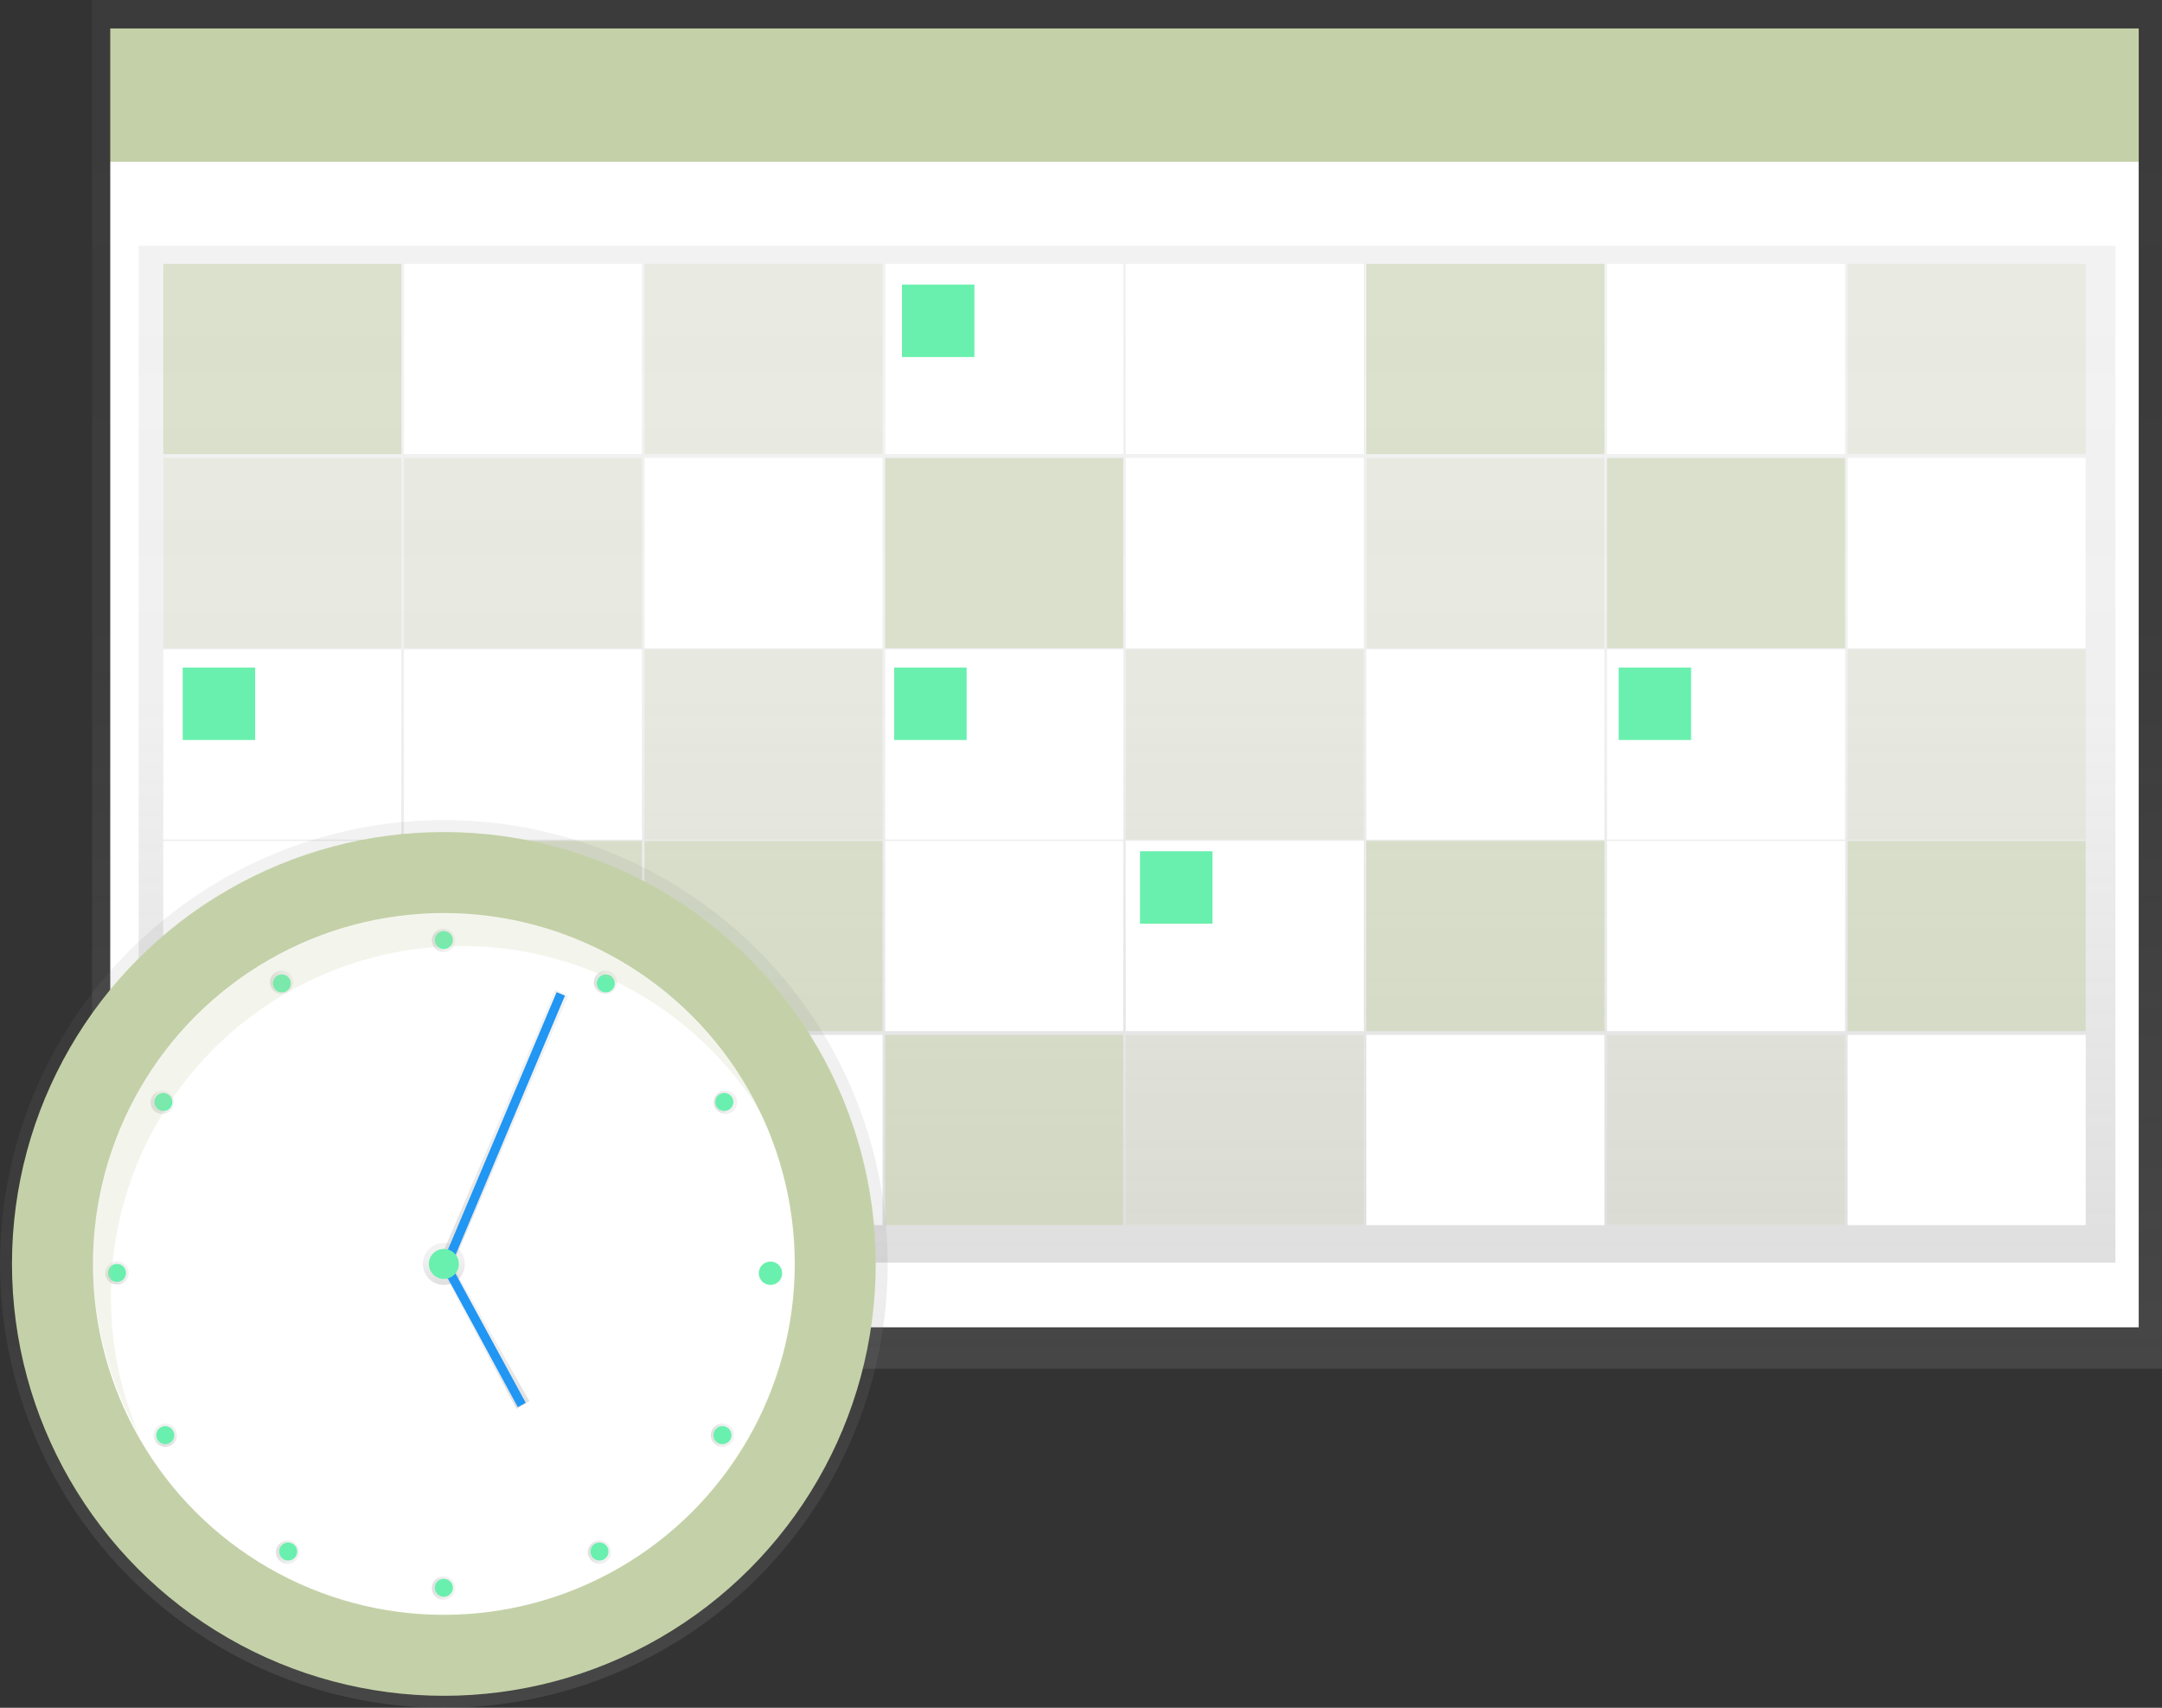 <svg id="3cd38589-f6b5-4ced-9f2c-9a4b79f01fae" data-name="Layer 1" xmlns="http://www.w3.org/2000/svg" xmlns:xlink="http://www.w3.org/1999/xlink" width="835.61" height="660.05" viewBox="0 0 835.61 660.05"><rect x="0" y="0" width="835.61" height="660.05" fill="#333333" stroke="none"/><defs><linearGradient id="459c4fc8-d836-433f-a197-0a2a91cd58e2" x1="435.61" y1="529" x2="435.61" gradientUnits="userSpaceOnUse"><stop offset="0" stop-color="gray" stop-opacity="0.25"/><stop offset="0.54" stop-color="gray" stop-opacity="0.12"/><stop offset="1" stop-color="gray" stop-opacity="0.1"/></linearGradient><linearGradient id="342ea0e6-6062-49b7-bc20-c734cb7a73a4" x1="435.61" y1="488" x2="435.61" y2="95" xlink:href="#459c4fc8-d836-433f-a197-0a2a91cd58e2"/><linearGradient id="763d00b7-5a07-4818-8ebb-d18341e18e84" x1="171.55" y1="660.05" x2="171.55" y2="316.95" xlink:href="#459c4fc8-d836-433f-a197-0a2a91cd58e2"/><linearGradient id="92069d5c-e5f8-43fe-b38d-e54af900eab7" x1="171.55" y1="496.61" x2="171.55" y2="480.38" xlink:href="#459c4fc8-d836-433f-a197-0a2a91cd58e2"/><linearGradient id="cc2cb1f8-9965-47fb-9589-218376181648" x1="194.61" y1="489.5" x2="194.61" y2="382.5" xlink:href="#459c4fc8-d836-433f-a197-0a2a91cd58e2"/><linearGradient id="21b9629b-50a9-4ebb-aca6-e4e0185f53fc" x1="187.61" y1="544.5" x2="187.61" y2="488.5" xlink:href="#459c4fc8-d836-433f-a197-0a2a91cd58e2"/><linearGradient id="fcd1d80a-fd87-48d8-ac9f-c26a469979c7" x1="509.54" y1="778.88" x2="509.54" y2="769.85" gradientTransform="translate(1170.3 491.9) rotate(120)" xlink:href="#459c4fc8-d836-433f-a197-0a2a91cd58e2"/><linearGradient id="103b5314-699c-4416-ba96-f0315aa2be6d" x1="246.07" y1="679.17" x2="246.07" y2="670.14" gradientTransform="translate(370.3 -32.65) rotate(30)" xlink:href="#459c4fc8-d836-433f-a197-0a2a91cd58e2"/><linearGradient id="f7eccc56-af47-4388-bae2-3610c4149eb5" x1="364.44" y1="766.03" x2="364.44" y2="756.99" gradientTransform="translate(110.34 -349.73) rotate(30)" xlink:href="#459c4fc8-d836-433f-a197-0a2a91cd58e2"/><linearGradient id="bcd8726a-d7c5-49b1-9a44-0b3978539435" x1="643.63" y1="719.48" x2="643.63" y2="710.44" gradientTransform="translate(1232.03 299.71) rotate(120)" xlink:href="#459c4fc8-d836-433f-a197-0a2a91cd58e2"/><linearGradient id="391a46f9-b208-48d2-be26-d2096ab99e61" x1="627.41" y1="656.89" x2="627.41" y2="647.85" gradientTransform="translate(1232.3 266.24) rotate(120)" xlink:href="#459c4fc8-d836-433f-a197-0a2a91cd58e2"/><linearGradient id="83f8f054-eb9c-442d-b51f-167d68b16295" x1="643.63" y1="594.29" x2="643.63" y2="585.26" gradientTransform="translate(1248.8 237.12) rotate(120)" xlink:href="#459c4fc8-d836-433f-a197-0a2a91cd58e2"/><linearGradient id="ae1ae34d-eb1b-4711-a510-1c391231e596" x1="690" y1="547.93" x2="690" y2="538.89" gradientTransform="translate(1278.2 220.15) rotate(120)" xlink:href="#459c4fc8-d836-433f-a197-0a2a91cd58e2"/><linearGradient id="9891a10d-f6cd-4be8-8439-1a188b457eca" x1="818.66" y1="549.09" x2="818.66" y2="540.05" gradientTransform="translate(1342.37 237.96) rotate(120)" xlink:href="#459c4fc8-d836-433f-a197-0a2a91cd58e2"/><linearGradient id="fc0ab291-1c38-49b0-9137-a4534010b0cb" x1="863.87" y1="596.61" x2="863.87" y2="587.58" gradientTransform="translate(1358.61 267.78) rotate(120)" xlink:href="#459c4fc8-d836-433f-a197-0a2a91cd58e2"/><linearGradient id="28dee737-f47b-4c6f-813e-2c0be0b581eb" x1="877.78" y1="656.89" x2="877.78" y2="647.85" gradientTransform="translate(1357.49 299.78) rotate(120)" xlink:href="#459c4fc8-d836-433f-a197-0a2a91cd58e2"/><linearGradient id="228de15d-ea7a-43bb-9b48-ae33db5c4fe2" x1="863.87" y1="717.16" x2="863.87" y2="708.13" gradientTransform="translate(1342.46 328.06) rotate(120)" xlink:href="#459c4fc8-d836-433f-a197-0a2a91cd58e2"/></defs><title>calendar</title><rect x="35.61" width="800" height="529" fill="url(#459c4fc8-d836-433f-a197-0a2a91cd58e2)"/><rect x="42.61" y="62.5" width="784" height="450.5" fill="#fff"/><rect x="42.61" y="11" width="784" height="51.5" fill="#C4D1A8"/><rect x="53.61" y="95" width="764" height="393" fill="url(#342ea0e6-6062-49b7-bc20-c734cb7a73a4)"/><rect x="63.11" y="102" width="92" height="73.5" fill="#C4D1A8" opacity="0.5"/><rect x="156.11" y="102" width="92" height="73.5" fill="#fff"/><rect x="249.11" y="102" width="92" height="73.5" fill="#C4D1A8" opacity="0.2"/><rect x="342.11" y="102" width="92" height="73.5" fill="#fff"/><rect x="435.11" y="102" width="92" height="73.5" fill="#fff"/><rect x="528.11" y="102" width="92" height="73.5" fill="#C4D1A8" opacity="0.5"/><rect x="621.11" y="102" width="92" height="73.5" fill="#fff"/><rect x="714.11" y="102" width="92" height="73.5" fill="#C4D1A8" opacity="0.2"/><rect x="63.11" y="177" width="92" height="73.5" fill="#C4D1A8" opacity="0.2"/><rect x="156.11" y="177" width="92" height="73.5" fill="#C4D1A8" opacity="0.2"/><rect x="249.11" y="177" width="92" height="73.5" fill="#fff"/><rect x="342.11" y="177" width="92" height="73.5" fill="#C4D1A8" opacity="0.5"/><rect x="435.11" y="177" width="92" height="73.5" fill="#fff"/><rect x="528.11" y="177" width="92" height="73.5" fill="#C4D1A8" opacity="0.2"/><rect x="621.11" y="177" width="92" height="73.5" fill="#C4D1A8" opacity="0.5"/><rect x="714.11" y="177" width="92" height="73.5" fill="#fff"/><rect x="63.11" y="251" width="92" height="73.5" fill="#fff"/><rect x="156.11" y="251" width="92" height="73.5" fill="#fff"/><rect x="249.11" y="251" width="92" height="73.5" fill="#C4D1A8" opacity="0.2"/><rect x="342.11" y="251" width="92" height="73.5" fill="#fff"/><rect x="435.11" y="251" width="92" height="73.5" fill="#C4D1A8" opacity="0.2"/><rect x="528.11" y="251" width="92" height="73.5" fill="#fff"/><rect x="621.11" y="251" width="92" height="73.5" fill="#fff"/><rect x="714.11" y="251" width="92" height="73.5" fill="#C4D1A8" opacity="0.2"/><rect x="63.11" y="325" width="92" height="73.5" fill="#fff"/><rect x="156.11" y="325" width="92" height="73.5" fill="#C4D1A8" opacity="0.5"/><rect x="249.11" y="325" width="92" height="73.5" fill="#C4D1A8" opacity="0.5"/><rect x="342.11" y="325" width="92" height="73.5" fill="#fff"/><rect x="435.11" y="325" width="92" height="73.5" fill="#fff"/><rect x="528.11" y="325" width="92" height="73.5" fill="#C4D1A8" opacity="0.5"/><rect x="621.11" y="325" width="92" height="73.5" fill="#fff"/><rect x="714.11" y="325" width="92" height="73.5" fill="#C4D1A8" opacity="0.5"/><rect x="63.11" y="400" width="92" height="73.5" fill="#C4D1A8" opacity="0.5"/><rect x="156.11" y="400" width="92" height="73.5" fill="#C4D1A8" opacity="0.2"/><rect x="249.11" y="400" width="92" height="73.5" fill="#fff"/><rect x="342.11" y="400" width="92" height="73.5" fill="#C4D1A8" opacity="0.5"/><rect x="435.11" y="400" width="92" height="73.5" fill="#C4D1A8" opacity="0.2"/><rect x="528.11" y="400" width="92" height="73.5" fill="#fff"/><rect x="621.11" y="400" width="92" height="73.5" fill="#C4D1A8" opacity="0.2"/><rect x="714.11" y="400" width="92" height="73.5" fill="#fff"/><rect x="70.61" y="258" width="28" height="28" fill="#69f0ae"/><rect x="348.61" y="110" width="28" height="28" fill="#69f0ae"/><rect x="345.61" y="258" width="28" height="28" fill="#69f0ae"/><rect x="440.61" y="329" width="28" height="28" fill="#69f0ae"/><rect x="625.61" y="258" width="28" height="28" fill="#69f0ae"/><circle cx="171.55" cy="488.5" r="171.55" fill="url(#763d00b7-5a07-4818-8ebb-d18341e18e84)"/><circle cx="171.55" cy="488.5" r="166.92" fill="#C4D1A8"/><circle cx="171.55" cy="488.5" r="135.62" fill="#fff"/><circle cx="171.55" cy="488.5" r="8.11" fill="url(#92069d5c-e5f8-43fe-b38d-e54af900eab7)"/><line x1="216.76" y1="384.18" x2="172.71" y2="488.5" fill="#C4D1A8"/><polygon points="174.61 489.5 169.61 487.82 214.61 382.5 219.61 384.85 174.61 489.5" fill="url(#cc2cb1f8-9965-47fb-9589-218376181648)"/><rect x="320.31" y="554.57" width="113.24" height="3.48" transform="translate(-464.39 567.17) rotate(-67.11)" fill="#2196f3"/><line x1="172.71" y1="489.66" x2="201.69" y2="542.98" fill="#C4D1A8"/><polygon points="199.61 544.5 170.61 490.5 174.61 488.5 204.61 541.5 199.61 544.5" fill="url(#21b9629b-50a9-4ebb-aca6-e4e0185f53fc)"/><rect x="367.66" y="605.95" width="3.48" height="60.69" transform="translate(-441.2 133.65) rotate(-28.52)" fill="#2196f3"/><circle cx="297.9" cy="491.98" r="3.48" fill="#C4D1A8"/><circle cx="244.91" cy="545.99" r="4.52" transform="translate(-532.58 365.12) rotate(-60)" fill="url(#fcd1d80a-fd87-48d8-ac9f-c26a469979c7)"/><circle cx="246.07" cy="674.66" r="4.52" transform="translate(-486.56 93.44) rotate(-30)" fill="url(#103b5314-699c-4416-ba96-f0315aa2be6d)"/><circle cx="45.21" cy="491.98" r="4.52" fill="url(#f7eccc56-af47-4388-bae2-3610c4149eb5)"/><circle cx="291.04" cy="499.63" r="4.52" transform="translate(-393.02 92.48) rotate(-30)" fill="url(#bcd8726a-d7c5-49b1-9a44-0b3978539435)"/><circle cx="353.63" cy="483.41" r="4.52" transform="translate(-376.52 121.6) rotate(-30)" fill="url(#391a46f9-b208-48d2-be26-d2096ab99e61)"/><circle cx="416.23" cy="499.63" r="4.52" transform="translate(-376.25 155.08) rotate(-30)" fill="url(#83f8f054-eb9c-442d-b51f-167d68b16295)"/><circle cx="462.59" cy="546" r="4.52" transform="translate(-393.22 184.47) rotate(-30)" fill="url(#ae1ae34d-eb1b-4711-a510-1c391231e596)"/><circle cx="461.43" cy="674.66" r="4.52" transform="translate(-457.7 201.13) rotate(-30)" fill="url(#9891a10d-f6cd-4be8-8439-1a188b457eca)"/><circle cx="413.91" cy="719.87" r="4.52" transform="translate(-486.68 183.42) rotate(-30)" fill="url(#fc0ab291-1c38-49b0-9137-a4534010b0cb)"/><circle cx="353.63" cy="733.78" r="4.52" transform="translate(-501.71 155.15) rotate(-30)" fill="url(#28dee737-f47b-4c6f-813e-2c0be0b581eb)"/><circle cx="293.36" cy="719.87" r="4.52" transform="translate(-502.83 123.15) rotate(-30)" fill="url(#228de15d-ea7a-43bb-9b48-ae33db5c4fe2)"/><circle cx="171.55" cy="363.31" r="3.48" fill="#69f0ae"/><circle cx="416.34" cy="500.06" r="3.48" transform="translate(-407.09 490.61) rotate(-60)" fill="#69f0ae"/><circle cx="462.16" cy="545.88" r="3.48" transform="translate(-393.22 184.24) rotate(-30)" fill="#69f0ae"/><circle cx="461.43" cy="674.66" r="3.48" transform="translate(-535.75 616.96) rotate(-60)" fill="#69f0ae"/><circle cx="413.91" cy="719.63" r="3.48" transform="translate(-486.56 183.39) rotate(-30)" fill="#69f0ae"/><circle cx="291.15" cy="500.06" r="3.48" transform="translate(-393.22 92.6) rotate(-30)" fill="#69f0ae"/><circle cx="245.33" cy="545.88" r="3.48" transform="translate(-532.27 365.43) rotate(-60)" fill="#69f0ae"/><circle cx="479.98" cy="612.07" r="4.52" transform="translate(-423.92 202.02) rotate(-30)" fill="#69f0ae"/><circle cx="246.07" cy="674.66" r="3.48" transform="translate(-486.56 93.44) rotate(-30)" fill="#69f0ae"/><circle cx="293.58" cy="719.63" r="3.48" transform="translate(-658.62 494.09) rotate(-60)" fill="#69f0ae"/><circle cx="45.21" cy="491.98" r="3.48" fill="#69f0ae"/><circle cx="171.55" cy="613.68" r="3.48" fill="#69f0ae"/><path d="M225.08,621.22a135.64,135.64,0,0,1,253.28-67.48A135.64,135.64,0,1,0,236.08,674.8,135.16,135.16,0,0,1,225.08,621.22Z" transform="translate(-182.19 -119.97)" fill="#C4D1A8" opacity="0.2"/><circle cx="171.55" cy="488.5" r="5.8" fill="#69f0ae"/></svg>